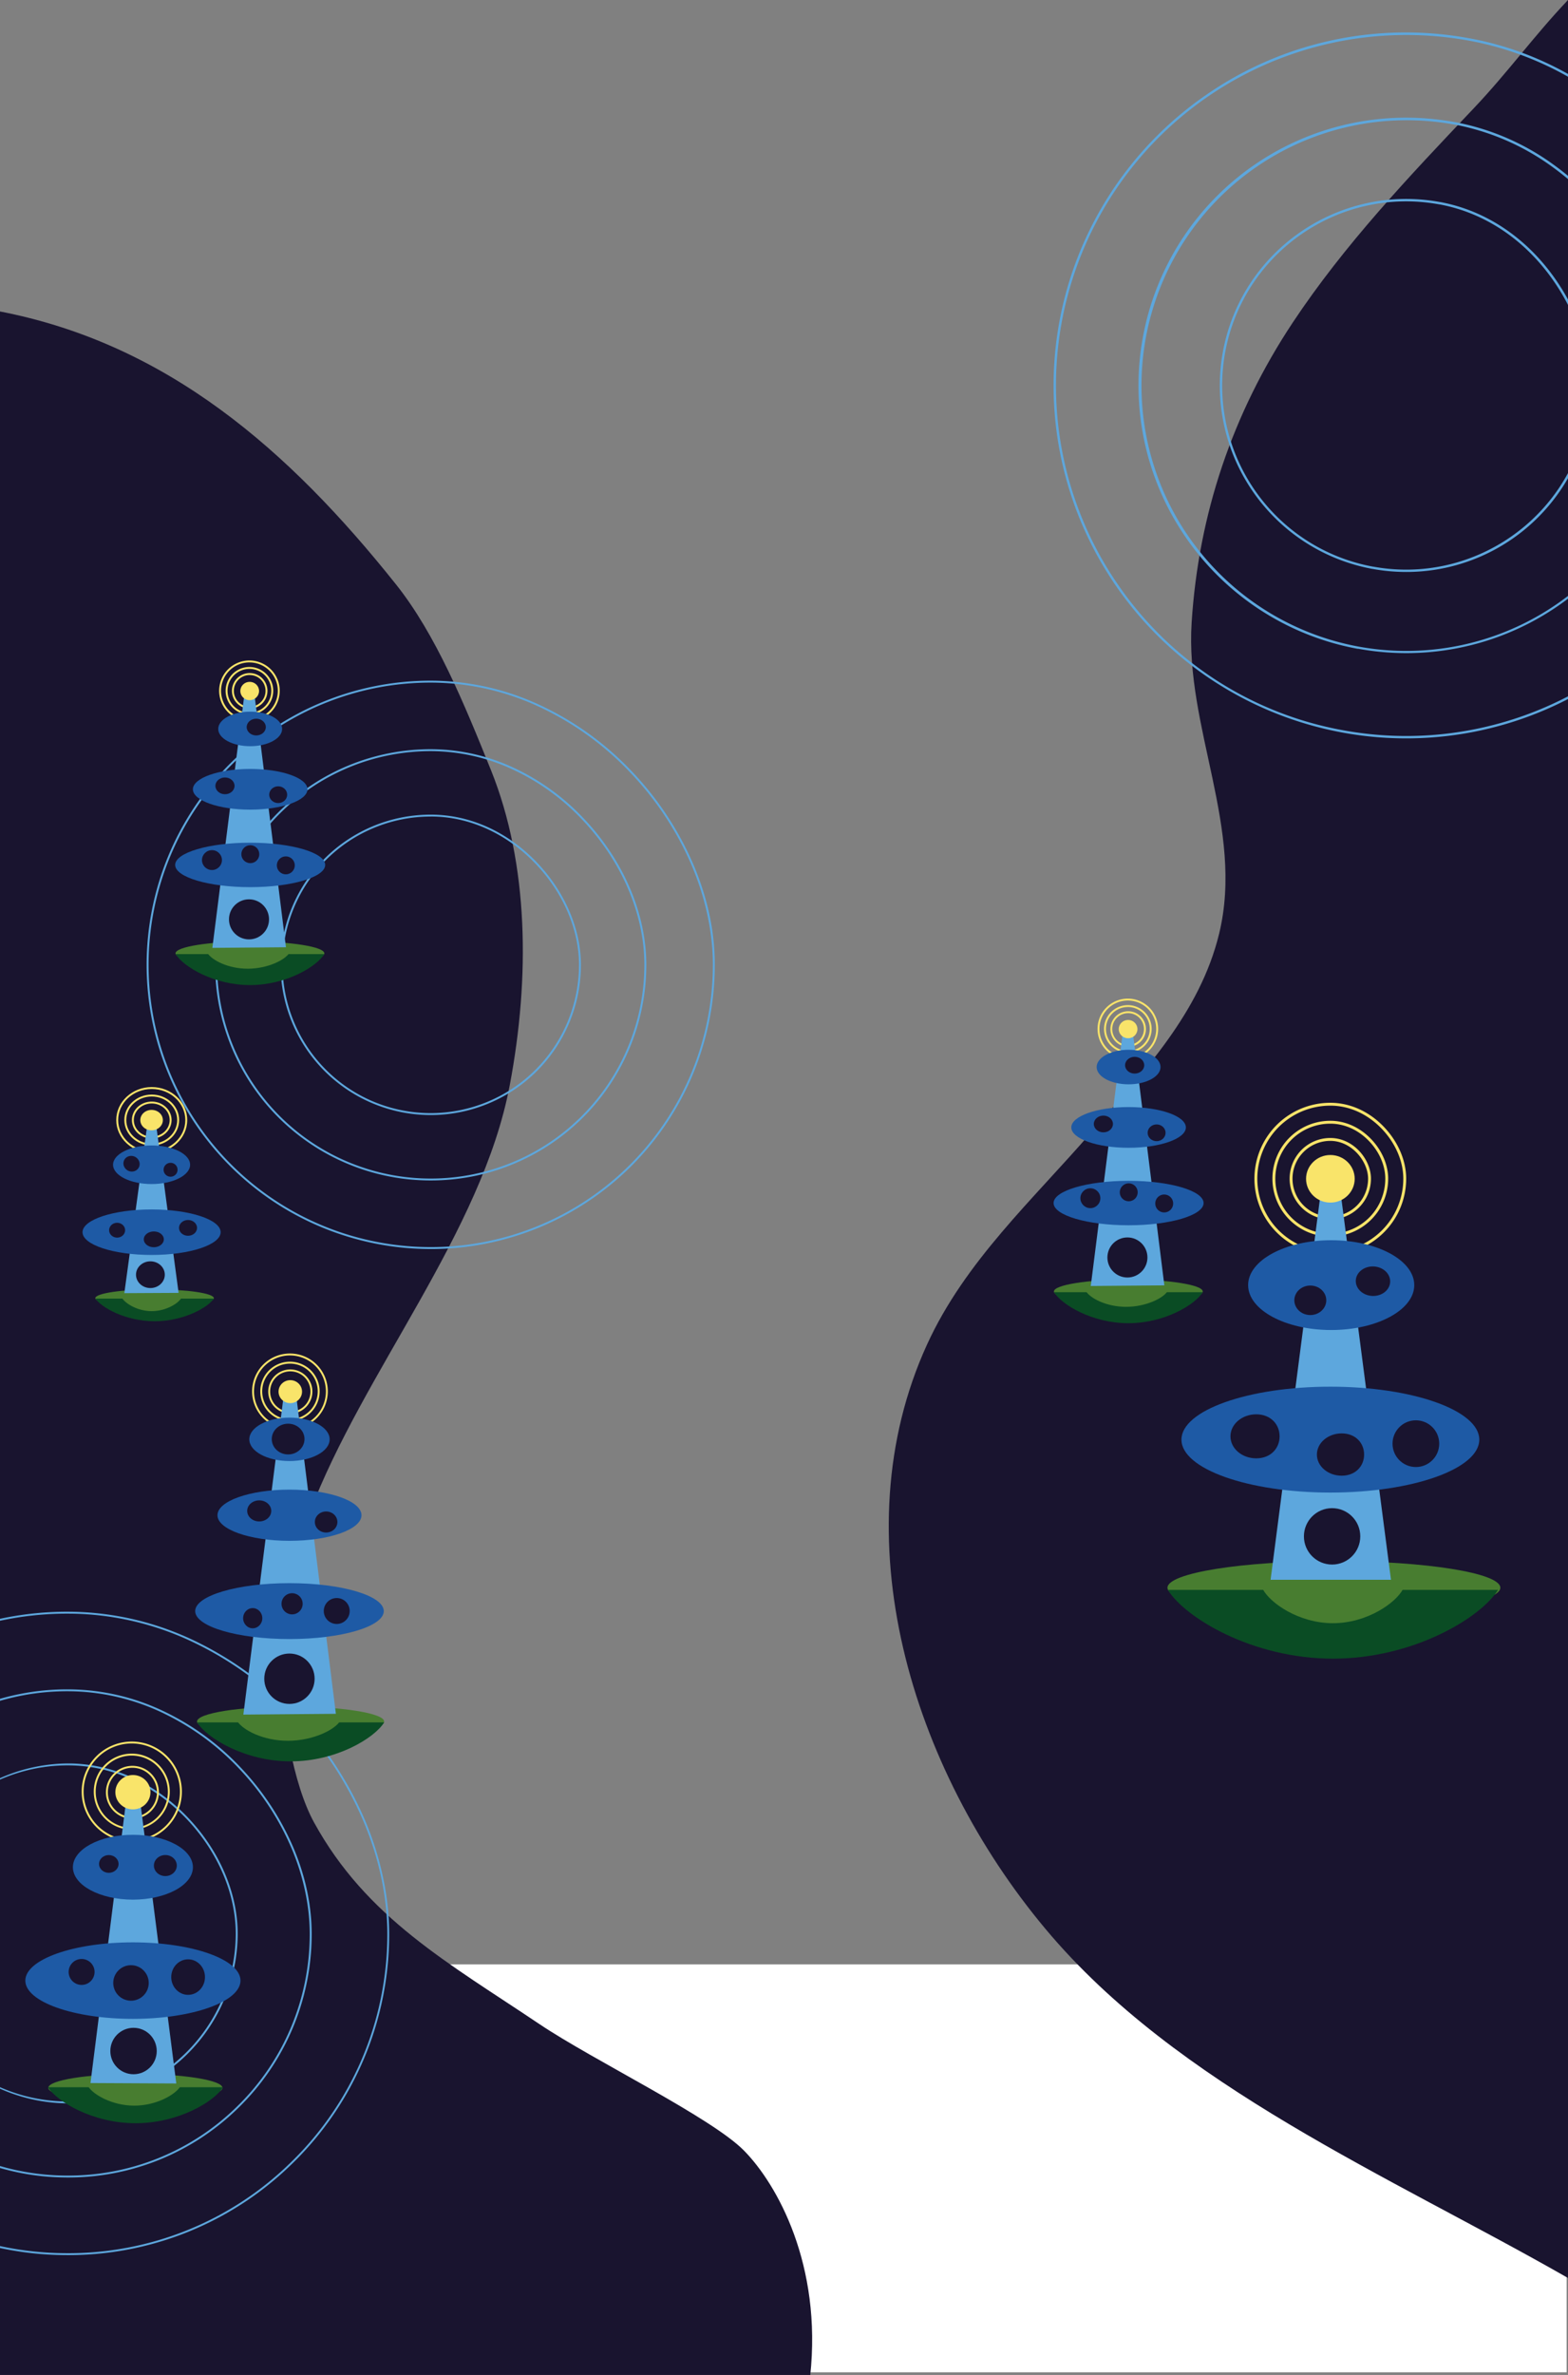 <svg id="bg_antenne_md_e_sx" data-name="bg antenne md e sx" xmlns="http://www.w3.org/2000/svg" viewBox="0 0 1178 1783"><rect x="0" y="0" width="1178" height="1783" fill="#808080" stroke="none"/><defs><style>.cls-1{fill:#fff;}.cls-2{fill:#19142f;}.cls-3{fill:#5da7dd;}.cls-4{fill:#f9e46a;}.cls-5{fill:#487d30;}.cls-6{fill:#0a4c24;}.cls-7{fill:#1e5aa5;}</style></defs><title>bg-antenne-xs</title><rect class="cls-1" x="3.27" y="1474.75" width="1173.7" height="306.26"/><path class="cls-2" d="M-0.87,233.67C125.32,257.8,217,337.77,297.47,438.7c29.88,37.47,51.35,89.66,71.49,139.75,28.27,70.34,29.29,155.42,14,236.29-20.88,110.58-110.36,215.52-150.25,320.74-13.29,35.07-22.16,77.11-21.69,114.61,0.46,36.78,9.06,89.15,24.82,117.92,39.44,72,101.38,105.84,169.48,151.61,40.15,27,129.13,70,153.7,95,24.82,25.28,58.66,85.63,49.65,169.18l-609.57-.18v-1550Z"/><path class="cls-2" d="M1178,1710.19c-134.35-76.79-293.54-143.79-392.46-261.94C684.46,1327.53,631,1152.81,696.38,1009.57c28.69-62.83,79.67-108.84,124-160.12,38.67-44.72,81.09-89,95.54-148.55C935,622.29,890.21,546,895.25,467.34c5.23-81.58,30.7-156.91,75.9-225.1C1010,183.7,1058.61,132.43,1107,81.51c25.76-27.11,45.26-54.39,71-81.51V1710.19Z"/><path class="cls-3" d="M49.69,1579.1A127.61,127.61,0,0,1,52,1323.9h0.16c33.11,0.32,65,15,89.75,41.39,23.54,25.06,36.9,56.87,36.65,87.26A127.75,127.75,0,0,1,49.87,1579.1H49.69Zm2.42-253.76H52a126.16,126.16,0,0,0-2.25,252.31h0.18a126.31,126.31,0,0,0,127.19-125.12c0.25-30-13-61.47-36.26-86.26C116.32,1340.19,84.82,1325.66,52.11,1325.34Z"/><path class="cls-3" d="M49.16,1634.72A182,182,0,0,1-79.71,1580a183.23,183.23,0,0,1,2.13-259.12,182,182,0,0,1,130-52.6h0.23a167.4,167.4,0,0,1,71,16.75,194.24,194.24,0,0,1,57.88,42.68,204,204,0,0,1,38.77,59.13c9.38,22.07,14,44.33,13.86,66.17a182,182,0,0,1-54.73,129.12,182,182,0,0,1-130,52.6H49.16Zm3.48-365H52.41a180.6,180.6,0,0,0-129,52.19A181.79,181.79,0,0,0-78.68,1579a180.6,180.6,0,0,0,127.85,54.3h0.26a180.6,180.6,0,0,0,129-52.19A180.6,180.6,0,0,0,232.7,1453c0.17-21.34-4.58-44-13.74-65.59a202.53,202.53,0,0,0-38.49-58.71A192.81,192.81,0,0,0,123,1286.33,166,166,0,0,0,52.64,1269.72Z"/><path class="cls-3" d="M48.59,1693a239.91,239.91,0,0,1-169.84-72.13,241.51,241.51,0,0,1,2.8-341.53A239.93,239.93,0,0,1,52.9,1210h0.3a220.62,220.62,0,0,1,93.55,22.08A256,256,0,0,1,223,1288.34a268.9,268.9,0,0,1,51.1,77.94c12.18,28.67,18.5,58.83,18.27,87.2a239.93,239.93,0,0,1-72.14,170.19A239.92,239.92,0,0,1,48.94,1693H48.59Zm4.59-481.55h-0.3a238.49,238.49,0,0,0-170.32,68.92,240.07,240.07,0,0,0-2.79,339.49,238.49,238.49,0,0,0,168.83,71.7h0.34a238.49,238.49,0,0,0,170.32-68.92A238.49,238.49,0,0,0,291,1453.47c0.23-28.18-6-58.13-18.15-86.63A267.42,267.42,0,0,0,222,1289.32a254.6,254.6,0,0,0-75.86-55.94A219.19,219.19,0,0,0,53.19,1211.44Z"/><path class="cls-3" d="M323.64,837.11a112.76,112.76,0,0,1-.15-225.53h0.14c29.26,0,57.54,12.71,79.66,35.81,21,21.95,33.08,49.94,33.12,76.8A112.76,112.76,0,0,1,323.8,837.11h-0.16Zm0-224.08h-0.14a111.32,111.32,0,0,0,.15,222.64h0.16A111.45,111.45,0,0,0,435,724.2c0-26.49-12-54.12-32.72-75.8C380.41,625.59,352.49,613,323.63,613Z"/><path class="cls-3" d="M323.64,886.23a161.88,161.88,0,0,1-.22-323.77h0.2a147.89,147.89,0,0,1,62.86,14.2A171.62,171.62,0,0,1,438,613.88c30.17,31.51,47.5,71.69,47.56,110.25A161.88,161.88,0,0,1,323.87,886.23h-0.23Zm0-322.32h-0.2a160.44,160.44,0,0,0,.22,320.88h0.23A160.44,160.44,0,0,0,484.09,724.13c-0.05-38.19-17.24-78-47.15-109.25A170.16,170.16,0,0,0,385.87,578,146.47,146.47,0,0,0,323.62,563.91Z"/><path class="cls-3" d="M323.64,937.69A213.34,213.34,0,0,1,323.35,511h0.26a194.89,194.89,0,0,1,82.83,18.71,226.17,226.17,0,0,1,67.87,49,237.53,237.53,0,0,1,45.8,68.42C531.28,672.76,537,698.63,537,724.06a213.35,213.35,0,0,1-213,213.64h-0.3Zm0-425.24h-0.26a211.9,211.9,0,0,0,.28,423.8h0.3A211.9,211.9,0,0,0,535.55,724.06c0-24.87-5.83-51.26-16.75-76.3a236.08,236.08,0,0,0-45.52-68A224.75,224.75,0,0,0,405.84,531,193.48,193.48,0,0,0,323.62,512.45Z"/><path class="cls-4" d="M999.42,915.45a30.55,30.55,0,0,1,0-61.11c17.49,0,30.55,16.13,30.55,30.55A30.59,30.59,0,0,1,999.42,915.45Zm0-58.94a28.39,28.39,0,1,0,28.39,28.39C1027.8,871.77,1015.4,856.51,999.42,856.51Z"/><path class="cls-4" d="M999.42,928.37a43.47,43.47,0,0,1,0-86.95c11.31,0,22.24,4.92,30.76,13.84,8.08,8.46,12.72,19.26,12.72,29.63A43.52,43.52,0,0,1,999.42,928.37Zm0-84.78a41.31,41.31,0,1,0,41.31,41.31c0-9.82-4.42-20.07-12.12-28.14C1020.5,848.27,1010.13,843.59,999.42,843.59Z"/><path class="cls-4" d="M999.42,941.91a57,57,0,0,1,0-114c14.83,0,29.15,6.45,40.33,18.15,10.6,11.1,16.68,25.26,16.68,38.86A57.07,57.07,0,0,1,999.42,941.91Zm0-111.85a54.84,54.84,0,1,0,54.85,54.85c0-13-5.86-26.66-16.08-37.36C1027.41,836.26,1013.65,830.05,999.42,830.05Z"/><ellipse class="cls-5" cx="1002.13" cy="1191.99" rx="125.04" ry="20.03"/><path class="cls-6" d="M877.4,1193.62c12.71,20.7,63.38,51.61,124,51.61s111.25-30.91,124-51.61H877.4Z"/><polygon class="cls-3" points="954.56 1186 1045.01 1186 1006.07 887.02 993.22 887.71 954.56 1186"/><ellipse class="cls-7" cx="1000.09" cy="964.8" rx="62.41" ry="33.71"/><ellipse class="cls-7" cx="999.48" cy="1080.79" rx="111.88" ry="39.75"/><ellipse class="cls-4" cx="999.48" cy="884.98" rx="18.27" ry="17.86"/><path class="cls-2" d="M961.33,1078.32c0,9.13-6.83,16.53-17.54,16.53s-19.38-7.4-19.38-16.53,8.68-16.53,19.38-16.53S961.33,1069.19,961.33,1078.32Z"/><path class="cls-2" d="M1024.82,1092c0,8.77-6.57,15.88-16.85,15.88s-18.62-7.11-18.62-15.88,8.34-15.88,18.62-15.88S1024.82,1083.18,1024.82,1092Z"/><circle class="cls-2" cx="1063.71" cy="1083.83" r="17.54"/><ellipse class="cls-2" cx="984.4" cy="976.19" rx="12" ry="11.08"/><ellipse class="cls-2" cx="1031.4" cy="961.77" rx="11.08" ry="12.92" transform="translate(29.27 1954) rotate(-87.71)"/><path class="cls-5" d="M948.77,1193.18c5.39,10.2,26.89,25.43,52.59,25.43s47.2-15.23,52.59-25.43H948.77Z"/><circle class="cls-2" cx="1000.77" cy="1153.41" r="21.17"/><path class="cls-4" d="M847.32,790.34a17.88,17.88,0,1,1,17.88-17.88A17.9,17.9,0,0,1,847.32,790.34Zm0-34.32a16.44,16.44,0,1,0,16.44,16.44A16.46,16.46,0,0,0,847.32,756Z"/><path class="cls-4" d="M847.32,795.22a22.76,22.76,0,1,1,22.76-22.76A22.79,22.79,0,0,1,847.32,795.22Zm0-44.09a21.32,21.32,0,1,0,21.32,21.32A21.35,21.35,0,0,0,847.32,751.13Z"/><path class="cls-4" d="M847.52,785.88A13.34,13.34,0,1,1,857,763.11h0A13.34,13.34,0,0,1,847.52,785.88Zm0-25.24a11.9,11.9,0,1,0,8.41,3.49h0A11.82,11.82,0,0,0,847.52,760.64Z"/><ellipse class="cls-5" cx="847.69" cy="969.59" rx="55.91" ry="8.96"/><path class="cls-6" d="M791.85,970.12c5.73,9.33,28.57,23.27,55.87,23.27s50.15-13.94,55.87-23.27H791.85Z"/><polygon class="cls-3" points="819.47 965.45 874.75 964.98 851.31 777.06 843.24 777.5 819.47 965.45"/><ellipse class="cls-7" cx="847.88" cy="801.08" rx="24" ry="12.97"/><ellipse class="cls-7" cx="847.88" cy="846.41" rx="43.03" ry="15.29"/><ellipse class="cls-4" cx="847.51" cy="772.6" rx="7.03" ry="6.87"/><ellipse class="cls-7" cx="847.88" cy="903.18" rx="56.35" ry="16.69"/><ellipse class="cls-2" cx="819.17" cy="899.55" rx="7.5" ry="7.46"/><circle class="cls-2" cx="874.64" cy="903.51" r="6.74"/><circle class="cls-2" cx="847.99" cy="895.12" r="6.74"/><ellipse class="cls-2" cx="828.95" cy="843.82" rx="7.19" ry="6.29"/><ellipse class="cls-2" cx="852.44" cy="799.7" rx="7.19" ry="6.29"/><ellipse class="cls-2" cx="868.93" cy="850.45" rx="6.74" ry="6.29"/><path class="cls-5" d="M815.84,969.41C819,974.53,831,981.1,846,981.1s28-6.57,31.12-11.69H815.84Z"/><circle class="cls-2" cx="847" cy="944.04" r="15.04"/><path class="cls-4" d="M187.39,536.49a17.88,17.88,0,1,1,17.88-17.88A17.9,17.9,0,0,1,187.39,536.49Zm0-34.32a16.44,16.44,0,1,0,16.44,16.44A16.46,16.46,0,0,0,187.39,502.17Z"/><path class="cls-4" d="M187.39,541.37a22.76,22.76,0,1,1,22.76-22.76A22.79,22.79,0,0,1,187.39,541.37Zm0-44.09a21.32,21.32,0,1,0,21.32,21.32A21.34,21.34,0,0,0,187.39,497.29Z"/><path class="cls-4" d="M187.6,532a13.34,13.34,0,1,1,9.43-3.91A13.25,13.25,0,0,1,187.6,532Zm0-25.24a11.9,11.9,0,1,0,8.41,3.49A11.82,11.82,0,0,0,187.6,506.8Z"/><ellipse class="cls-5" cx="187.76" cy="715.75" rx="55.91" ry="8.96"/><path class="cls-6" d="M131.92,716.28c5.73,9.33,28.57,23.27,55.87,23.27s50.15-13.94,55.87-23.27H131.92Z"/><polygon class="cls-3" points="159.54 711.61 214.83 711.14 191.38 523.22 183.32 523.65 159.54 711.61"/><ellipse class="cls-7" cx="187.95" cy="547.24" rx="24" ry="12.97"/><ellipse class="cls-7" cx="187.95" cy="592.56" rx="43.03" ry="15.29"/><ellipse class="cls-4" cx="187.59" cy="518.76" rx="7.03" ry="6.87"/><ellipse class="cls-7" cx="187.95" cy="649.34" rx="56.35" ry="16.69"/><ellipse class="cls-2" cx="159.24" cy="645.71" rx="7.5" ry="7.46"/><circle class="cls-2" cx="214.72" cy="649.66" r="6.74"/><circle class="cls-2" cx="188.06" cy="641.28" r="6.74"/><ellipse class="cls-2" cx="169.02" cy="589.98" rx="7.19" ry="6.29"/><ellipse class="cls-2" cx="192.51" cy="545.85" rx="7.19" ry="6.29"/><ellipse class="cls-2" cx="209" cy="596.61" rx="6.74" ry="6.29"/><path class="cls-5" d="M155.91,715.56c3.14,5.12,15.21,11.69,30.19,11.69s28-6.57,31.12-11.69H155.91Z"/><circle class="cls-2" cx="187.07" cy="690.2" r="15.04"/><path class="cls-4" d="M114,854.75c-8.22,0-14.91-6.22-14.91-13.88S105.77,827,114,827s14.91,6.22,14.91,13.88S122.21,854.75,114,854.75Zm0-26.31c-7.43,0-13.47,5.58-13.47,12.43s6,12.43,13.47,12.43,13.47-5.58,13.47-12.43S121.42,828.44,114,828.44Z"/><path class="cls-4" d="M114,860c-11.35,0-20.58-8.58-20.58-19.13s9.23-19.13,20.58-19.13,20.58,8.58,20.58,19.13S125.34,860,114,860Zm0-36.82c-10.55,0-19.14,7.94-19.14,17.69s8.59,17.69,19.14,17.69,19.14-7.94,19.14-17.69S124.55,823.18,114,823.18Z"/><path class="cls-4" d="M114,865.63c-14.7,0-26.66-11.11-26.66-24.76s12-24.76,26.66-24.76,26.66,11.11,26.66,24.76S128.69,865.63,114,865.63Zm0-48.08c-13.91,0-25.22,10.46-25.22,23.32s11.31,23.32,25.22,23.32,25.22-10.46,25.22-23.32S127.9,817.55,114,817.55Z"/><ellipse class="cls-5" cx="116.14" cy="974.61" rx="44.53" ry="6.61"/><path class="cls-6" d="M71.71,974.91c4.56,6.83,22.74,17,44.48,17s39.92-10.2,44.48-17h-89Z"/><polygon class="cls-3" points="93.41 970.83 134.18 970.62 116.94 841.8 110.97 842.1 93.41 970.83"/><ellipse class="cls-7" cx="113.88" cy="874.43" rx="28.94" ry="14.49"/><ellipse class="cls-7" cx="113.88" cy="925.07" rx="51.88" ry="17.09"/><ellipse class="cls-4" cx="113.88" cy="840.92" rx="8.47" ry="7.67"/><ellipse class="cls-2" cx="87.99" cy="923.57" rx="6.02" ry="5.58"/><ellipse class="cls-2" cx="141.26" cy="921.83" rx="6.77" ry="5.93"/><ellipse class="cls-2" cx="115.56" cy="930.43" rx="7.52" ry="5.93"/><path class="cls-2" d="M104.39,871.55a5.6,5.6,0,0,1-3.15,7.6,6.37,6.37,0,0,1-8-3.37,5.6,5.6,0,0,1,3.15-7.6A6.37,6.37,0,0,1,104.39,871.55Z"/><ellipse class="cls-2" cx="128.15" cy="878.19" rx="5.26" ry="5.23"/><path class="cls-5" d="M91.77,974.57c2.28,3.91,11.36,9.76,22.21,9.76s19.93-5.84,22.21-9.76H91.77Z"/><ellipse class="cls-2" cx="112.99" cy="956.97" rx="10.82" ry="10.03"/><ellipse class="cls-5" cx="101.71" cy="1567.46" rx="65.43" ry="10.48"/><path class="cls-6" d="M36.08,1567c6.74,10.83,33.62,27,65.75,27s59-16.17,65.75-27H36.08Z"/><path class="cls-4" d="M99.47,1365.48a19.89,19.89,0,1,1,19.89-19.89A19.91,19.91,0,0,1,99.47,1365.48Zm0-38.34a18.45,18.45,0,1,0,18.45,18.45A18.47,18.47,0,0,0,99.47,1327.14Z"/><path class="cls-4" d="M99,1373.63a28.55,28.55,0,1,1,28.55-28.55A28.58,28.58,0,0,1,99,1373.63ZM99,1318a27.11,27.11,0,1,0,27.11,27.11A27.14,27.14,0,0,0,99,1318Z"/><path class="cls-4" d="M99,1382.72a37.63,37.63,0,1,1,37.63-37.63A37.68,37.68,0,0,1,99,1382.72Zm0-73.83a36.19,36.19,0,1,0,36.19,36.19A36.23,36.23,0,0,0,99,1308.89Z"/><polygon class="cls-3" points="67.97 1563.84 132.44 1564.16 104.62 1346.96 95.33 1347.46 67.97 1563.84"/><ellipse class="cls-7" cx="99.85" cy="1401.81" rx="45.08" ry="24.35"/><ellipse class="cls-7" cx="99.85" cy="1486.93" rx="80.82" ry="28.72"/><ellipse class="cls-4" cx="99.85" cy="1345.49" rx="13.19" ry="12.9"/><circle class="cls-2" cx="98.41" cy="1488.69" r="13.33"/><ellipse class="cls-2" cx="141.32" cy="1484.29" rx="12.67" ry="13.33"/><ellipse class="cls-2" cx="81.74" cy="1399.35" rx="7.33" ry="6.67"/><ellipse class="cls-2" cx="124.22" cy="1400.56" rx="8.6" ry="7.9"/><circle class="cls-2" cx="61.31" cy="1480.43" r="9.74"/><path class="cls-5" d="M66.47,1566.68c3.53,5.67,17.59,14.13,34.4,14.13s30.87-8.46,34.4-14.13H66.47Z"/><circle class="cls-2" cx="100.32" cy="1539.8" r="17.43"/><path class="cls-4" d="M217.84,1066.88a22.3,22.3,0,1,1,22.3-22.3A22.32,22.32,0,0,1,217.84,1066.88Zm0-43.15a20.85,20.85,0,1,0,20.85,20.85A20.88,20.88,0,0,0,217.84,1023.72Z"/><path class="cls-4" d="M217.84,1073a28.43,28.43,0,1,1,28.43-28.43A28.47,28.47,0,0,1,217.84,1073Zm0-55.42a27,27,0,1,0,27,27A27,27,0,0,0,217.84,1017.59Z"/><path class="cls-4" d="M218.1,1061.27a16.58,16.58,0,1,1,11.73-4.85A16.54,16.54,0,0,1,218.1,1061.27Zm0-31.72a15.14,15.14,0,1,0,10.71,4.43A15.1,15.1,0,0,0,218.1,1029.55Z"/><ellipse class="cls-5" cx="218.31" cy="1292.42" rx="70.29" ry="11.26"/><path class="cls-6" d="M148.11,1293.09c7.2,11.73,35.91,29.26,70.25,29.26s63-17.52,70.25-29.26H148.11Z"/><polygon class="cls-3" points="182.83 1287.22 252.34 1286.63 222.86 1050.38 212.72 1050.92 182.83 1287.22"/><ellipse class="cls-7" cx="217.48" cy="1080.57" rx="30.18" ry="16.3"/><ellipse class="cls-7" cx="217.48" cy="1137.55" rx="54.1" ry="19.22"/><ellipse class="cls-4" cx="218.09" cy="1044.77" rx="8.83" ry="8.63"/><ellipse class="cls-7" cx="217.48" cy="1209.53" rx="70.84" ry="20.98"/><ellipse class="cls-2" cx="194.75" cy="1134.31" rx="9.04" ry="7.91"/><ellipse class="cls-2" cx="216.46" cy="1080.37" rx="12.3" ry="11.54"/><ellipse class="cls-2" cx="245.01" cy="1142.64" rx="8.47" ry="7.91"/><path class="cls-5" d="M178.27,1292.19c4,6.44,19.12,14.69,38,14.69s35.18-8.26,39.13-14.69H178.27Z"/><circle class="cls-2" cx="217.45" cy="1260.3" r="18.91"/><ellipse class="cls-2" cx="189.86" cy="1214.86" rx="7.21" ry="7.58"/><circle class="cls-2" cx="219.44" cy="1204.04" r="7.94"/><circle class="cls-2" cx="252.98" cy="1209.45" r="9.74"/><path class="cls-3" d="M1031,427.1A140,140,0,0,1,918.71,264.18c13.91-75.95,87-126.42,163-112.52l0.17,0c35.73,6.59,67.41,28.49,89.21,61.68,20.71,31.54,29.15,68.44,23.14,101.25a140,140,0,0,1-163,112.52Zm50.48-273.65-0.17,0c-75-13.73-147.15,36.1-160.87,111.08a138.24,138.24,0,0,0,110.88,160.84l0.19,0c75,13.73,147.15-36.1,160.87-111.08,5.93-32.36-2.41-68.79-22.88-99.94C1148,181.58,1116.77,160,1081.52,153.45Z"/><path class="cls-3" d="M1020,487.09a201,201,0,0,1,72.7-395.43l0.25,0a183.65,183.65,0,0,1,73.56,31.5,213.11,213.11,0,0,1,54.5,57c29.74,45.28,41.85,98.26,33.23,145.35a201,201,0,0,1-233.95,161.53Zm72.62-393.62-0.24,0a199.23,199.23,0,0,0-72,391.9l0.28,0.05a199.23,199.23,0,0,0,231.86-160.09c8.54-46.65-3.47-99.15-33-144a211.3,211.3,0,0,0-54-56.57A181.89,181.89,0,0,0,1092.58,93.47Z"/><path class="cls-3" d="M1008.37,549.93A264.93,264.93,0,0,1,905.93,71.39a263.2,263.2,0,0,1,198.25-42.59l0.32,0.06c34.59,6.38,67.19,20.35,96.93,41.52a280.86,280.86,0,0,1,71.83,75.19,295,295,0,0,1,40.51,93.87c7.87,33.76,9,66.62,3.28,97.68A264.93,264.93,0,0,1,1008.74,550Zm95.8-519.3-0.32-.06A263.14,263.14,0,0,0,839.92,438.91a261.42,261.42,0,0,0,168.77,109.26l0.37,0.07A263.14,263.14,0,0,0,1315.29,336.8c5.56-30.38,4.43-63.91-3.27-97a293.16,293.16,0,0,0-40.27-93.29,279.09,279.09,0,0,0-71.37-74.71C1170.86,50.83,1138.49,37,1104.17,30.63Z"/></svg>